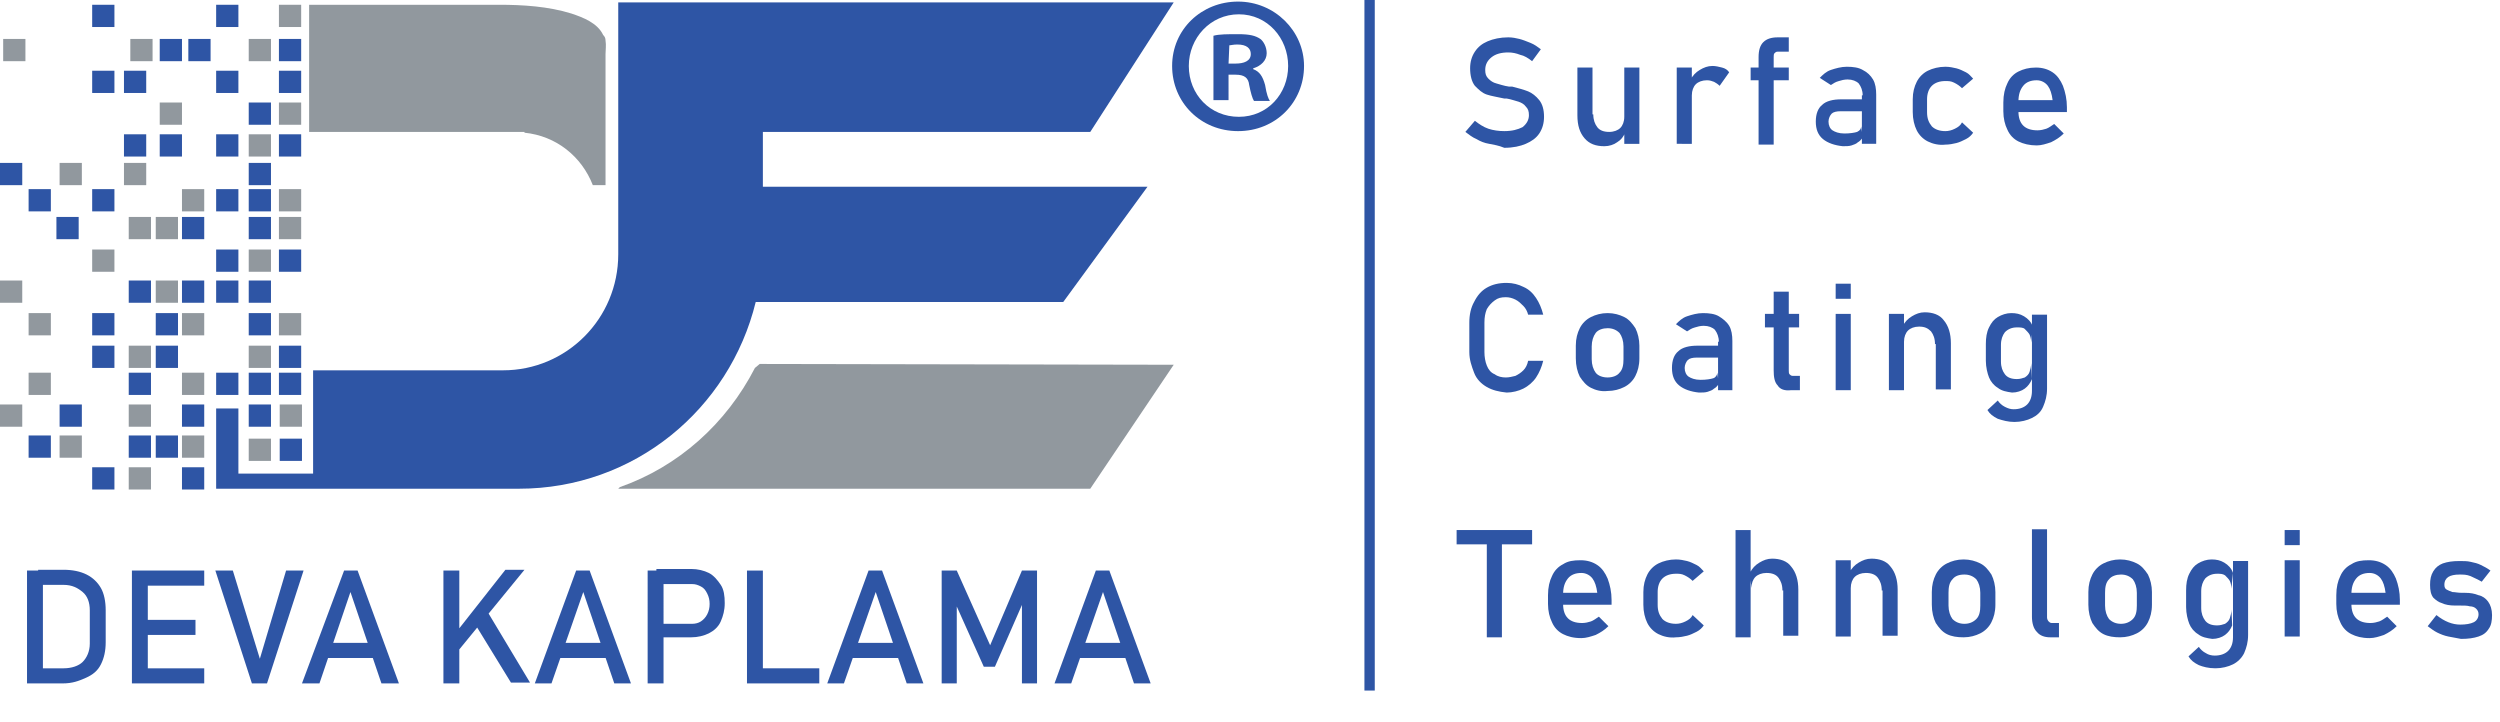<?xml version="1.0" encoding="utf-8"?>
<!-- Generator: Adobe Illustrator 28.1.0, SVG Export Plug-In . SVG Version: 6.00 Build 0)  -->
<svg version="1.1" id="katman_1" xmlns="http://www.w3.org/2000/svg" xmlns:xlink="http://www.w3.org/1999/xlink" x="0px" y="0px"
	 viewBox="0 0 314.6 90.9" style="enable-background:new 0 0 314.6 90.9;" xml:space="preserve">
<style type="text/css">
	.st0{fill:#91989E;}
	.st1{fill:#2E55A5;}
	.st2{enable-background:new    ;}
</style>
<g>
	<g>
		<g>
			<path class="st0" d="M147.7,45.9l-10.5,15.6H77.8l0.2-0.2c7.4-2.6,13.4-8,17-15l0.6-0.5L147.7,45.9L147.7,45.9z"/>
			<path class="st0" d="M76.2,5.1c0.1,0.6,0,1.2,0,1.7v16.5h-1.6c-1.4-3.6-4.6-6.2-8.6-6.6v-0.1H38.9v-16h23.9c3,0,6.2,0.2,9.1,1.1
				c1.5,0.5,3.3,1.2,4,2.7C76.1,4.6,76.2,4.8,76.2,5.1L76.2,5.1z"/>
			<rect x="35.1" y="0.6" class="st0" width="2.8" height="2.8"/>
			<rect x="27.2" y="0.6" class="st1" width="2.8" height="2.8"/>
			<rect x="11.6" y="0.6" class="st1" width="2.8" height="2.8"/>
			<rect x="35.1" y="4.9" class="st1" width="2.8" height="2.8"/>
			<rect x="31.3" y="4.9" class="st0" width="2.8" height="2.8"/>
			<rect x="31.3" y="12.9" class="st1" width="2.8" height="2.8"/>
			<rect x="23.7" y="4.9" class="st1" width="2.8" height="2.8"/>
			<rect x="16.4" y="4.9" class="st0" width="2.8" height="2.8"/>
			<rect x="0.4" y="4.9" class="st0" width="2.8" height="2.8"/>
			<rect x="20.1" y="4.9" class="st1" width="2.8" height="2.8"/>
			<rect x="20.1" y="12.9" class="st0" width="2.8" height="2.8"/>
			<rect x="35.1" y="8.9" class="st1" width="2.8" height="2.8"/>
			<rect x="15.6" y="8.9" class="st1" width="2.8" height="2.8"/>
			<rect x="27.2" y="8.9" class="st1" width="2.8" height="2.8"/>
			<rect x="11.6" y="8.9" class="st1" width="2.8" height="2.8"/>
			<rect x="35.1" y="12.9" class="st0" width="2.8" height="2.8"/>
			<rect x="35.1" y="16.9" class="st1" width="2.8" height="2.8"/>
			<rect x="31.3" y="16.9" class="st0" width="2.8" height="2.8"/>
			<rect x="20.1" y="16.9" class="st1" width="2.8" height="2.8"/>
			<rect x="27.2" y="16.9" class="st1" width="2.8" height="2.8"/>
			<rect x="15.6" y="16.9" class="st1" width="2.8" height="2.8"/>
			<rect x="15.6" y="20.5" class="st0" width="2.8" height="2.8"/>
			<rect x="0" y="20.5" class="st1" width="2.8" height="2.8"/>
			<rect y="35.3" class="st0" width="2.8" height="2.8"/>
			<rect x="7.5" y="20.5" class="st0" width="2.8" height="2.8"/>
			<rect x="31.3" y="20.5" class="st1" width="2.8" height="2.8"/>
			<rect x="35.1" y="23.8" class="st0" width="2.8" height="2.8"/>
			<rect x="31.3" y="23.8" class="st1" width="2.8" height="2.8"/>
			<rect x="27.2" y="23.8" class="st1" width="2.8" height="2.8"/>
			<rect x="22.9" y="23.8" class="st0" width="2.8" height="2.8"/>
			<rect x="11.6" y="23.8" class="st1" width="2.8" height="2.8"/>
			<rect x="11.6" y="31.4" class="st0" width="2.8" height="2.8"/>
			<rect x="27.2" y="31.4" class="st1" width="2.8" height="2.8"/>
			<rect x="31.3" y="31.4" class="st0" width="2.8" height="2.8"/>
			<rect x="31.3" y="35.3" class="st1" width="2.8" height="2.8"/>
			<rect x="27.2" y="35.3" class="st1" width="2.8" height="2.8"/>
			<rect x="31.3" y="39.4" class="st1" width="2.8" height="2.8"/>
			<rect x="31.3" y="43.5" class="st0" width="2.8" height="2.8"/>
			<rect x="3.6" y="23.8" class="st1" width="2.8" height="2.8"/>
			<rect x="35.1" y="31.4" class="st1" width="2.8" height="2.8"/>
			<rect x="35.1" y="39.4" class="st0" width="2.8" height="2.8"/>
			<rect x="35.1" y="43.5" class="st1" width="2.8" height="2.8"/>
			<rect x="35.1" y="46.9" class="st1" width="2.8" height="2.8"/>
			<rect x="35.2" y="50.9" class="st0" width="2.8" height="2.8"/>
			<rect x="35.2" y="55.2" class="st1" width="2.8" height="2.8"/>
			<rect x="31.3" y="46.9" class="st1" width="2.8" height="2.8"/>
			<rect x="27.2" y="46.9" class="st1" width="2.8" height="2.8"/>
			<rect x="22.9" y="46.9" class="st0" width="2.8" height="2.8"/>
			<rect x="3.6" y="46.9" class="st0" width="2.8" height="2.8"/>
			<rect x="22.9" y="50.9" class="st1" width="2.8" height="2.8"/>
			<rect y="50.9" class="st0" width="2.8" height="2.8"/>
			<rect x="7.5" y="50.9" class="st1" width="2.8" height="2.8"/>
			<rect x="22.9" y="54.8" class="st0" width="2.8" height="2.8"/>
			<rect x="19.6" y="54.8" class="st1" width="2.8" height="2.8"/>
			<rect x="16.2" y="54.8" class="st1" width="2.8" height="2.8"/>
			<rect x="7.5" y="54.8" class="st0" width="2.8" height="2.8"/>
			<rect x="3.6" y="54.8" class="st1" width="2.8" height="2.8"/>
			<rect x="16.2" y="58.8" class="st0" width="2.8" height="2.8"/>
			<rect x="22.9" y="58.8" class="st1" width="2.8" height="2.8"/>
			<rect x="11.6" y="58.8" class="st1" width="2.8" height="2.8"/>
			<path class="st1" d="M96,23.5h48.4L133.8,38H95.1c-3.3,13.5-15.3,23.5-29.8,23.5H27.2V51.4H30v8.2h9.4v-13h23.9
				c8,0,14.5-6.5,14.5-14.6V0.3h69.9l-10.5,16.3H96V23.5z"/>
			<rect x="31.3" y="50.9" class="st1" width="2.8" height="2.8"/>
			<rect x="31.3" y="55.2" class="st0" width="2.8" height="2.8"/>
			<rect x="35.1" y="27.3" class="st0" width="2.8" height="2.8"/>
			<rect x="31.3" y="27.3" class="st1" width="2.8" height="2.8"/>
			<rect x="22.9" y="27.3" class="st1" width="2.8" height="2.8"/>
			<rect x="19.6" y="27.3" class="st0" width="2.8" height="2.8"/>
			<rect x="16.2" y="27.3" class="st0" width="2.8" height="2.8"/>
			<rect x="22.9" y="35.3" class="st1" width="2.8" height="2.8"/>
			<rect x="22.9" y="39.4" class="st0" width="2.8" height="2.8"/>
			<rect x="3.6" y="39.4" class="st0" width="2.8" height="2.8"/>
			<rect x="19.6" y="35.3" class="st0" width="2.8" height="2.8"/>
			<rect x="19.6" y="39.4" class="st1" width="2.8" height="2.8"/>
			<rect x="19.6" y="43.5" class="st1" width="2.8" height="2.8"/>
			<rect x="16.2" y="43.5" class="st0" width="2.8" height="2.8"/>
			<rect x="16.2" y="46.9" class="st1" width="2.8" height="2.8"/>
			<rect x="16.2" y="50.9" class="st0" width="2.8" height="2.8"/>
			<rect x="11.6" y="43.5" class="st1" width="2.8" height="2.8"/>
			<rect x="11.6" y="39.4" class="st1" width="2.8" height="2.8"/>
			<rect x="16.2" y="35.3" class="st1" width="2.8" height="2.8"/>
			<rect x="7.1" y="27.3" class="st1" width="2.8" height="2.8"/>
		</g>
		<path class="st1" d="M164.1,8.3c0,4.6-3.6,8.2-8.3,8.2s-8.3-3.6-8.3-8.2s3.7-8.1,8.3-8.1S164.1,3.9,164.1,8.3z M149.6,8.3
			c0,3.6,2.7,6.4,6.3,6.4s6.2-2.9,6.2-6.4s-2.6-6.5-6.2-6.5S149.6,4.8,149.6,8.3z M154.6,12.6h-1.9V4.5c0.7-0.2,1.8-0.2,3.1-0.2
			c1.5,0,2.2,0.2,2.8,0.6c0.4,0.3,0.8,1,0.8,1.8c0,0.9-0.7,1.6-1.7,1.9v0.1c0.8,0.3,1.2,0.9,1.5,2c0.2,1.2,0.4,1.7,0.6,2h-2
			c-0.2-0.3-0.4-1-0.6-2c-0.1-0.9-0.6-1.3-1.7-1.3h-0.9L154.6,12.6L154.6,12.6z M154.6,8h0.9c1,0,1.9-0.3,1.9-1.2
			c0-0.7-0.5-1.2-1.7-1.2c-0.5,0-0.8,0.1-1,0.1L154.6,8L154.6,8z"/>
	</g>
	<rect x="171.7" class="st1" width="1.3" height="86.9"/>
</g>
<g class="st2">
	<path class="st1" d="M3.4,71.8h2V86h-2V71.8z M4.8,84.1H8c1,0,1.9-0.3,2.4-0.8s0.9-1.3,0.9-2.3v-4.2c0-1-0.3-1.8-0.9-2.3
		S9.1,73.6,8,73.6H4.8v-1.9h3.2c1.1,0,2.1,0.2,2.9,0.6s1.4,1,1.8,1.7s0.6,1.7,0.6,2.8v4c0,1.1-0.2,2-0.6,2.8s-1,1.3-1.9,1.7
		S9.1,86,7.9,86H4.8V84.1z"/>
	<path class="st1" d="M16.6,71.8h2V86h-2V71.8z M17.5,71.8h8.2v1.9h-8.2V71.8z M17.5,78h7.1v1.9h-7.1V78z M17.5,84.1h8.2V86h-8.2
		V84.1z"/>
</g>
<g class="st2">
	<path class="st1" d="M27.1,71.8h2.2l3.4,11.1L36,71.8h2.2L33.6,86h-1.9L27.1,71.8z"/>
</g>
<g class="st2">
	<path class="st1" d="M43.3,71.8H45L50.2,86H48l-3.9-11.5L40.2,86H38L43.3,71.8z M40.4,80.9h7.5v1.9h-7.5V80.9z"/>
	<path class="st1" d="M55.8,71.8h2V86h-2V71.8z M57.3,79.7l6.3-8H66l-9,11L57.3,79.7z M59.7,78.4l1.6-1.5l5.4,9h-2.4L59.7,78.4z"/>
	<path class="st1" d="M72.5,71.8h1.7L79.4,86h-2.1l-3.9-11.5L69.4,86h-2.1L72.5,71.8z M69.6,80.9h7.5v1.9h-7.5V80.9z"/>
	<path class="st1" d="M81.5,71.8h2V86h-2V71.8z M82.6,78.5h4.5c0.4,0,0.8-0.1,1.1-0.3s0.6-0.5,0.8-0.9s0.3-0.8,0.3-1.3
		c0-0.5-0.1-0.9-0.3-1.3s-0.4-0.7-0.8-0.9s-0.7-0.3-1.1-0.3h-4.5v-1.9H87c0.8,0,1.6,0.2,2.2,0.5s1.1,0.9,1.5,1.5s0.5,1.4,0.5,2.3
		s-0.2,1.6-0.5,2.3s-0.9,1.2-1.5,1.5s-1.4,0.5-2.2,0.5h-4.5V78.5z"/>
	<path class="st1" d="M94,71.8h2V86h-2V71.8z M95,84.1h8.1V86H95V84.1z"/>
	<path class="st1" d="M109.3,71.8h1.7l5.2,14.2h-2.1l-3.9-11.5L106.2,86h-2.1L109.3,71.8z M106.5,80.9h7.5v1.9h-7.5V80.9z"/>
	<path class="st1" d="M128.6,71.8h1.9V86h-1.9V75.3l0.1,0.6l-3.5,8h-1.4l-3.5-7.8l0.1-0.8V86h-1.9V71.8h1.9l4.2,9.4L128.6,71.8z"/>
	<path class="st1" d="M137.9,71.8h1.7l5.2,14.2h-2.1l-3.9-11.5L134.8,86h-2.1L137.9,71.8z M135,80.9h7.5v1.9H135V80.9z"/>
</g>
<g class="st2">
	<path class="st1" d="M187.4,18.1c-0.6-0.1-1.1-0.3-1.6-0.6c-0.5-0.2-1-0.6-1.4-0.9l1.2-1.4c0.5,0.4,1.1,0.8,1.7,1
		c0.6,0.2,1.3,0.3,2,0.3c1,0,1.7-0.2,2.3-0.5c0.5-0.4,0.8-0.9,0.8-1.5v0c0-0.5-0.1-0.8-0.4-1.1c-0.2-0.3-0.6-0.5-0.9-0.6
		c-0.4-0.1-0.9-0.3-1.5-0.4c0,0,0,0-0.1,0c0,0,0,0-0.1,0l-0.1,0c-0.9-0.2-1.6-0.3-2.2-0.5c-0.6-0.2-1-0.6-1.5-1.1
		c-0.4-0.5-0.6-1.3-0.6-2.2v0c0-0.8,0.2-1.5,0.6-2.1c0.4-0.6,0.9-1,1.6-1.3c0.7-0.3,1.6-0.5,2.6-0.5c0.5,0,1,0.1,1.4,0.2
		s0.9,0.3,1.4,0.5s0.9,0.5,1.3,0.8l-1.1,1.5c-0.5-0.4-1-0.7-1.5-0.8c-0.5-0.2-1-0.3-1.5-0.3c-0.9,0-1.6,0.2-2.1,0.6
		c-0.5,0.4-0.8,0.9-0.8,1.6v0c0,0.5,0.1,0.8,0.4,1.1c0.3,0.3,0.6,0.5,1,0.6c0.4,0.1,0.9,0.3,1.6,0.4c0,0,0,0,0.1,0c0,0,0,0,0.1,0
		c0,0,0.1,0,0.1,0c0,0,0.1,0,0.1,0c0.8,0.2,1.5,0.4,2,0.6c0.5,0.2,1,0.6,1.4,1.1c0.4,0.5,0.6,1.2,0.6,2.1v0c0,0.8-0.2,1.5-0.6,2.1
		c-0.4,0.6-1,1-1.7,1.3c-0.7,0.3-1.6,0.5-2.7,0.5C188.6,18.3,187.9,18.2,187.4,18.1z"/>
	<path class="st1" d="M200.5,14.4c0,0.7,0.2,1.2,0.5,1.6c0.3,0.4,0.8,0.6,1.5,0.6c0.6,0,1.1-0.2,1.4-0.5c0.3-0.3,0.5-0.8,0.5-1.4
		l0.1,2c-0.2,0.5-0.5,0.9-1,1.2c-0.4,0.3-1,0.5-1.6,0.5c-1.1,0-1.9-0.3-2.5-1c-0.6-0.7-0.9-1.6-0.9-2.9V8.5h1.9V14.4z M204.4,8.5
		h1.9v9.6h-1.9V8.5z"/>
	<path class="st1" d="M211,8.5h1.9v9.6H211V8.5z M215.7,10.3c-0.3-0.1-0.5-0.2-0.9-0.2c-0.6,0-1.1,0.2-1.4,0.5
		c-0.3,0.3-0.5,0.8-0.5,1.4l-0.2-1.9c0.3-0.6,0.7-1,1.2-1.3s1-0.5,1.6-0.5c0.4,0,0.8,0.1,1.2,0.2c0.4,0.1,0.7,0.3,0.9,0.6l-1.2,1.7
		C216.2,10.6,215.9,10.4,215.7,10.3z"/>
	<path class="st1" d="M220.3,8.5h4.8v1.6h-4.8V8.5z M221.3,7.2c0-0.9,0.2-1.5,0.6-1.9s1-0.6,1.8-0.6h1.4v1.8h-1.4
		c-0.2,0-0.3,0.1-0.4,0.2s-0.1,0.3-0.1,0.5v11h-1.9V7.2z"/>
	<path class="st1" d="M229.4,17.5c-0.6-0.5-0.9-1.2-0.9-2.2c0-1,0.3-1.7,0.8-2.1c0.5-0.5,1.4-0.7,2.4-0.7h2.7l0.1,1.5h-2.9
		c-0.5,0-0.9,0.1-1.1,0.3c-0.2,0.2-0.4,0.6-0.4,1c0,0.5,0.2,0.9,0.5,1.1c0.3,0.2,0.8,0.4,1.5,0.4c0.7,0,1.3-0.1,1.6-0.2
		c0.4-0.2,0.5-0.4,0.5-0.7l0.2,1.4c-0.2,0.3-0.4,0.5-0.6,0.6c-0.2,0.2-0.5,0.3-0.8,0.4c-0.3,0.1-0.7,0.1-1.1,0.1
		C230.9,18.3,230,18,229.4,17.5z M234.4,12c0-0.6-0.2-1.1-0.5-1.5c-0.3-0.3-0.8-0.5-1.4-0.5c-0.4,0-0.8,0.1-1.1,0.2
		c-0.4,0.1-0.7,0.3-1,0.5L229,9.8c0.4-0.4,0.8-0.8,1.4-1c0.6-0.2,1.3-0.4,2-0.4c0.8,0,1.5,0.1,2,0.4c0.6,0.3,1,0.7,1.3,1.2
		s0.4,1.2,0.4,1.9v6.2h-1.8V12z"/>
	<path class="st1" d="M242.6,17.8c-0.6-0.3-1.1-0.8-1.4-1.4c-0.3-0.6-0.5-1.4-0.5-2.3v-1.6c0-0.9,0.2-1.6,0.5-2.2
		c0.3-0.6,0.8-1.1,1.4-1.4c0.6-0.3,1.4-0.5,2.2-0.5c0.5,0,1,0.1,1.4,0.2c0.4,0.1,0.8,0.3,1.2,0.5c0.4,0.2,0.6,0.5,0.9,0.8l-1.4,1.2
		c-0.3-0.3-0.6-0.5-1-0.7s-0.7-0.2-1.1-0.2c-0.7,0-1.3,0.2-1.7,0.6c-0.4,0.4-0.6,1-0.6,1.7v1.6c0,0.8,0.2,1.3,0.6,1.8
		c0.4,0.4,1,0.6,1.7,0.6c0.4,0,0.8-0.1,1.2-0.3s0.7-0.4,0.9-0.8l1.4,1.3c-0.2,0.3-0.5,0.6-0.9,0.8c-0.4,0.2-0.8,0.4-1.2,0.5
		s-0.9,0.2-1.4,0.2C244,18.3,243.2,18.1,242.6,17.8z"/>
	<path class="st1" d="M254,17.8c-0.6-0.3-1.1-0.8-1.4-1.5c-0.3-0.6-0.5-1.4-0.5-2.3v-1.1c0-1,0.2-1.8,0.5-2.4
		c0.3-0.7,0.8-1.2,1.4-1.5s1.3-0.5,2.2-0.5c0.8,0,1.5,0.2,2.1,0.6c0.6,0.4,1,1,1.3,1.7c0.3,0.8,0.5,1.7,0.5,2.7v0.6h-6.5v-1.5h4.7
		c-0.1-0.8-0.3-1.4-0.6-1.8c-0.3-0.4-0.8-0.7-1.4-0.7c-0.7,0-1.3,0.2-1.7,0.7c-0.4,0.5-0.6,1.1-0.6,2V14c0,0.8,0.2,1.4,0.6,1.8
		c0.4,0.4,1,0.6,1.8,0.6c0.4,0,0.8-0.1,1.1-0.2s0.7-0.4,1-0.6l1.2,1.2c-0.5,0.5-1,0.8-1.6,1.1c-0.6,0.2-1.2,0.4-1.8,0.4
		C255.4,18.3,254.6,18.1,254,17.8z"/>
</g>
<g class="st2">
	<path class="st1" d="M187.1,48.7c-0.7-0.4-1.3-1-1.6-1.8s-0.6-1.6-0.6-2.6v-3.7c0-1,0.2-1.9,0.6-2.6c0.4-0.8,0.9-1.4,1.6-1.8
		c0.7-0.4,1.5-0.6,2.5-0.6c0.8,0,1.5,0.2,2.1,0.5c0.7,0.3,1.2,0.8,1.6,1.4s0.7,1.3,0.9,2.1h-1.9c-0.1-0.4-0.3-0.8-0.6-1.1
		c-0.3-0.3-0.6-0.6-1-0.8c-0.4-0.2-0.8-0.3-1.2-0.3c-0.6,0-1,0.1-1.4,0.4c-0.4,0.3-0.7,0.6-1,1.1c-0.2,0.5-0.3,1-0.3,1.7v3.7
		c0,0.6,0.1,1.2,0.3,1.7c0.2,0.5,0.5,0.9,1,1.1c0.4,0.3,0.9,0.4,1.4,0.4c0.4,0,0.8-0.1,1.2-0.2c0.4-0.2,0.7-0.4,1-0.7
		c0.3-0.3,0.5-0.7,0.6-1.2h1.9c-0.2,0.8-0.5,1.5-0.9,2.1c-0.4,0.6-1,1.1-1.6,1.4c-0.6,0.3-1.4,0.5-2.1,0.5
		C188.6,49.3,187.8,49.1,187.1,48.7z"/>
	<path class="st1" d="M200.2,48.8c-0.6-0.3-1-0.8-1.4-1.4c-0.3-0.6-0.5-1.4-0.5-2.3v-1.6c0-0.9,0.2-1.6,0.5-2.2
		c0.3-0.6,0.8-1.1,1.4-1.4c0.6-0.3,1.3-0.5,2.1-0.5c0.8,0,1.5,0.2,2.1,0.5c0.6,0.3,1,0.8,1.4,1.4c0.3,0.6,0.5,1.4,0.5,2.2v1.6
		c0,0.9-0.2,1.6-0.5,2.2c-0.3,0.6-0.8,1.1-1.4,1.4s-1.3,0.5-2.1,0.5C201.5,49.3,200.8,49.1,200.2,48.8z M203.8,46.9
		c0.4-0.4,0.5-1,0.5-1.7v-1.6c0-0.7-0.2-1.3-0.5-1.7c-0.4-0.4-0.9-0.6-1.5-0.6s-1.2,0.2-1.5,0.6s-0.5,1-0.5,1.7v1.6
		c0,0.7,0.2,1.3,0.5,1.7s0.9,0.6,1.5,0.6S203.5,47.3,203.8,46.9z"/>
	<path class="st1" d="M211.3,48.5c-0.6-0.5-0.9-1.2-0.9-2.2c0-1,0.3-1.7,0.8-2.1c0.5-0.5,1.4-0.7,2.4-0.7h2.7l0.1,1.5h-2.9
		c-0.5,0-0.9,0.1-1.1,0.3c-0.2,0.2-0.4,0.6-0.4,1c0,0.5,0.2,0.9,0.5,1.1c0.3,0.2,0.8,0.4,1.5,0.4c0.7,0,1.3-0.1,1.6-0.2
		s0.5-0.4,0.5-0.7l0.2,1.4c-0.2,0.3-0.4,0.5-0.6,0.6c-0.2,0.2-0.5,0.3-0.8,0.4c-0.3,0.1-0.7,0.1-1.1,0.1
		C212.8,49.3,211.9,49,211.3,48.5z M216.3,43c0-0.6-0.2-1.1-0.5-1.5c-0.3-0.3-0.8-0.5-1.4-0.5c-0.4,0-0.8,0.1-1.1,0.2
		c-0.4,0.1-0.7,0.3-1,0.5l-1.4-0.9c0.4-0.4,0.8-0.8,1.4-1c0.6-0.2,1.3-0.4,2-0.4c0.8,0,1.5,0.1,2,0.4s1,0.7,1.3,1.2s0.4,1.2,0.4,1.9
		v6.2h-1.8V43z"/>
	<path class="st1" d="M222.1,39.5h4.3v1.7h-4.3V39.5z M223.7,48.5c-0.4-0.4-0.5-1.1-0.5-1.9v-9.9h1.9v9.9c0,0.2,0,0.4,0.1,0.5
		s0.2,0.2,0.4,0.2h0.9v1.8h-1.1C224.6,49.2,224,49,223.7,48.5z"/>
	<path class="st1" d="M231,35.7h1.9v1.9H231V35.7z M231,39.5h1.9v9.6H231V39.5z"/>
	<path class="st1" d="M237.7,39.5h1.9v9.6h-1.9V39.5z M243.5,43.3c0-0.7-0.2-1.2-0.5-1.6c-0.4-0.4-0.8-0.6-1.5-0.6
		c-0.6,0-1.1,0.2-1.4,0.5c-0.3,0.3-0.5,0.8-0.5,1.4l-0.2-1.9c0.3-0.6,0.7-1,1.2-1.3s1-0.5,1.6-0.5c1,0,1.9,0.3,2.4,1
		c0.6,0.7,0.9,1.7,0.9,2.9v5.8h-1.9V43.3z"/>
	<path class="st1" d="M251.4,48.8c-0.5-0.3-0.9-0.8-1.1-1.3s-0.4-1.3-0.4-2.1v-2.1c0-0.8,0.1-1.5,0.4-2.1s0.6-1,1.1-1.3
		c0.5-0.3,1.1-0.5,1.7-0.5c0.6,0,1.1,0.1,1.6,0.4c0.5,0.3,0.9,0.7,1.1,1.3l-0.2,2c0-0.4-0.1-0.8-0.2-1s-0.4-0.5-0.6-0.7
		s-0.6-0.2-1-0.2c-0.6,0-1.1,0.2-1.5,0.6c-0.3,0.4-0.5,0.9-0.5,1.6v2.1c0,0.7,0.2,1.2,0.5,1.6c0.3,0.4,0.8,0.6,1.5,0.6
		c0.4,0,0.7-0.1,1-0.2c0.3-0.2,0.5-0.4,0.6-0.7s0.2-0.7,0.2-1.1l0.1,2c-0.2,0.5-0.5,0.9-0.9,1.2c-0.4,0.3-1,0.5-1.6,0.5
		C252.5,49.3,251.9,49.2,251.4,48.8z M251.4,52.7c-0.6-0.3-1-0.6-1.3-1.1l1.3-1.2c0.2,0.3,0.5,0.6,0.9,0.8s0.7,0.3,1.1,0.3
		c0.7,0,1.3-0.2,1.7-0.6c0.4-0.4,0.6-1,0.6-1.7v-9.6h1.9v9.3c0,0.9-0.2,1.6-0.5,2.3s-0.8,1.1-1.4,1.4c-0.6,0.3-1.4,0.5-2.2,0.5
		C252.7,53.1,252,52.9,251.4,52.7z"/>
</g>
<g class="st2">
	<path class="st1" d="M183.3,66.7h9.5v1.8h-9.5V66.7z M187.1,67.8h1.9v12.4h-1.9V67.8z"/>
</g>
<g class="st2">
	<path class="st1" d="M196.7,79.8c-0.6-0.3-1.1-0.8-1.4-1.5c-0.3-0.6-0.5-1.4-0.5-2.3v-1.1c0-1,0.2-1.8,0.5-2.4
		c0.3-0.7,0.8-1.2,1.4-1.5c0.6-0.4,1.3-0.5,2.2-0.5c0.8,0,1.5,0.2,2.1,0.6c0.6,0.4,1,1,1.3,1.7c0.3,0.8,0.5,1.7,0.5,2.7v0.6h-6.5
		v-1.5h4.7c-0.1-0.8-0.3-1.4-0.6-1.8c-0.3-0.4-0.8-0.7-1.4-0.7c-0.7,0-1.3,0.2-1.7,0.7c-0.4,0.5-0.6,1.1-0.6,2V76
		c0,0.8,0.2,1.4,0.6,1.8s1,0.6,1.8,0.6c0.4,0,0.8-0.1,1.1-0.2s0.7-0.4,1-0.6l1.2,1.2c-0.5,0.5-1,0.8-1.6,1.1
		c-0.6,0.2-1.2,0.4-1.8,0.4C198,80.3,197.3,80.1,196.7,79.8z"/>
	<path class="st1" d="M208.7,79.8c-0.6-0.3-1.1-0.8-1.4-1.4s-0.5-1.4-0.5-2.3v-1.6c0-0.9,0.2-1.6,0.5-2.2s0.8-1.1,1.4-1.4
		c0.6-0.3,1.4-0.5,2.2-0.5c0.5,0,1,0.1,1.4,0.2c0.4,0.1,0.8,0.3,1.2,0.5c0.4,0.2,0.6,0.5,0.9,0.8l-1.4,1.2c-0.3-0.3-0.6-0.5-1-0.7
		s-0.7-0.2-1.1-0.2c-0.7,0-1.3,0.2-1.7,0.6s-0.6,1-0.6,1.7v1.6c0,0.8,0.2,1.3,0.6,1.8c0.4,0.4,1,0.6,1.7,0.6c0.4,0,0.8-0.1,1.2-0.3
		c0.4-0.2,0.7-0.4,0.9-0.8l1.4,1.3c-0.2,0.3-0.5,0.6-0.9,0.8s-0.8,0.4-1.2,0.5c-0.4,0.1-0.9,0.2-1.4,0.2
		C210.1,80.3,209.3,80.1,208.7,79.8z"/>
	<path class="st1" d="M218.4,66.7h1.9v13.5h-1.9V66.7z M224.3,74.3c0-0.7-0.2-1.2-0.5-1.6s-0.8-0.6-1.5-0.6c-0.6,0-1.1,0.2-1.4,0.5
		c-0.3,0.3-0.5,0.8-0.5,1.4l-0.2-1.9c0.3-0.6,0.7-1,1.2-1.3c0.5-0.3,1-0.5,1.6-0.5c1,0,1.9,0.3,2.4,1c0.6,0.7,0.9,1.7,0.9,2.9v5.8
		h-1.9V74.3z"/>
	<path class="st1" d="M231,70.5h1.9v9.6H231V70.5z M236.8,74.3c0-0.7-0.2-1.2-0.5-1.6s-0.8-0.6-1.5-0.6c-0.6,0-1.1,0.2-1.4,0.5
		s-0.5,0.8-0.5,1.4l-0.2-1.9c0.3-0.6,0.7-1,1.2-1.3s1-0.5,1.6-0.5c1,0,1.9,0.3,2.4,1c0.6,0.7,0.9,1.7,0.9,2.9v5.8h-1.9V74.3z"/>
	<path class="st1" d="M245,79.8c-0.6-0.3-1-0.8-1.4-1.4c-0.3-0.6-0.5-1.4-0.5-2.3v-1.6c0-0.9,0.2-1.6,0.5-2.2
		c0.3-0.6,0.8-1.1,1.4-1.4c0.6-0.3,1.3-0.5,2.1-0.5s1.5,0.2,2.1,0.5c0.6,0.3,1,0.8,1.4,1.4c0.3,0.6,0.5,1.4,0.5,2.2v1.6
		c0,0.9-0.2,1.6-0.5,2.2c-0.3,0.6-0.8,1.1-1.4,1.4s-1.3,0.5-2.1,0.5S245.6,80.1,245,79.8z M248.7,77.9c0.4-0.4,0.5-1,0.5-1.7v-1.6
		c0-0.7-0.2-1.3-0.5-1.7c-0.4-0.4-0.9-0.6-1.5-0.6c-0.7,0-1.2,0.2-1.5,0.6c-0.4,0.4-0.5,1-0.5,1.7v1.6c0,0.7,0.2,1.3,0.5,1.7
		c0.4,0.4,0.9,0.6,1.5,0.6C247.8,78.5,248.3,78.3,248.7,77.9z"/>
	<path class="st1" d="M257.6,77.7c0,0.2,0.1,0.4,0.2,0.5c0.1,0.1,0.2,0.2,0.4,0.2h0.9v1.8H258c-0.7,0-1.3-0.2-1.7-0.7
		c-0.4-0.4-0.6-1.1-0.6-1.9v-11h1.9V77.7z"/>
	<path class="st1" d="M264.7,79.8c-0.6-0.3-1-0.8-1.4-1.4c-0.3-0.6-0.5-1.4-0.5-2.3v-1.6c0-0.9,0.2-1.6,0.5-2.2
		c0.3-0.6,0.8-1.1,1.4-1.4c0.6-0.3,1.3-0.5,2.1-0.5s1.5,0.2,2.1,0.5c0.6,0.3,1,0.8,1.4,1.4c0.3,0.6,0.5,1.4,0.5,2.2v1.6
		c0,0.9-0.2,1.6-0.5,2.2c-0.3,0.6-0.8,1.1-1.4,1.4s-1.3,0.5-2.1,0.5S265.3,80.1,264.7,79.8z M268.4,77.9c0.4-0.4,0.5-1,0.5-1.7v-1.6
		c0-0.7-0.2-1.3-0.5-1.7c-0.4-0.4-0.9-0.6-1.5-0.6s-1.2,0.2-1.5,0.6c-0.4,0.4-0.5,1-0.5,1.7v1.6c0,0.7,0.2,1.3,0.5,1.7
		c0.4,0.4,0.9,0.6,1.5,0.6S268,78.3,268.4,77.9z"/>
	<path class="st1" d="M276.6,79.8c-0.5-0.3-0.9-0.8-1.1-1.3s-0.4-1.3-0.4-2.1v-2.1c0-0.8,0.1-1.5,0.4-2.1s0.6-1,1.1-1.3
		c0.5-0.3,1.1-0.5,1.7-0.5c0.6,0,1.1,0.1,1.6,0.4c0.5,0.3,0.9,0.7,1.1,1.3l-0.2,2c0-0.4-0.1-0.8-0.2-1s-0.4-0.5-0.6-0.7
		c-0.3-0.2-0.6-0.2-1-0.2c-0.6,0-1.1,0.2-1.5,0.6c-0.3,0.4-0.5,0.9-0.5,1.6v2.1c0,0.7,0.2,1.2,0.5,1.6c0.3,0.4,0.8,0.6,1.5,0.6
		c0.4,0,0.7-0.1,1-0.2c0.3-0.2,0.5-0.4,0.6-0.7s0.2-0.7,0.2-1.1l0.1,2c-0.2,0.5-0.5,0.9-0.9,1.2c-0.4,0.3-1,0.5-1.6,0.5
		C277.7,80.3,277.1,80.2,276.6,79.8z M276.7,83.7c-0.6-0.3-1-0.6-1.3-1.1l1.3-1.2c0.2,0.3,0.5,0.6,0.9,0.8c0.3,0.2,0.7,0.3,1.1,0.3
		c0.7,0,1.3-0.2,1.7-0.6c0.4-0.4,0.6-1,0.6-1.7v-9.6h1.9v9.3c0,0.9-0.2,1.6-0.5,2.3c-0.3,0.6-0.8,1.1-1.4,1.4
		c-0.6,0.3-1.4,0.5-2.2,0.5C277.9,84.1,277.2,83.9,276.7,83.7z"/>
	<path class="st1" d="M287.5,66.7h1.9v1.9h-1.9V66.7z M287.5,70.5h1.9v9.6h-1.9V70.5z"/>
	<path class="st1" d="M295.9,79.8c-0.6-0.3-1.1-0.8-1.4-1.5c-0.3-0.6-0.5-1.4-0.5-2.3v-1.1c0-1,0.2-1.8,0.5-2.4
		c0.3-0.7,0.8-1.2,1.4-1.5c0.6-0.4,1.3-0.5,2.2-0.5c0.8,0,1.5,0.2,2.1,0.6c0.6,0.4,1,1,1.3,1.7c0.3,0.8,0.5,1.7,0.5,2.7v0.6h-6.5
		v-1.5h4.7c-0.1-0.8-0.3-1.4-0.6-1.8c-0.3-0.4-0.8-0.7-1.4-0.7c-0.7,0-1.3,0.2-1.7,0.7c-0.4,0.5-0.6,1.1-0.6,2V76
		c0,0.8,0.2,1.4,0.6,1.8s1,0.6,1.8,0.6c0.4,0,0.8-0.1,1.1-0.2s0.7-0.4,1-0.6l1.2,1.2c-0.5,0.5-1,0.8-1.6,1.1
		c-0.6,0.2-1.2,0.4-1.8,0.4C297.2,80.3,296.5,80.1,295.9,79.8z"/>
	<path class="st1" d="M308.1,80.1c-0.5-0.1-1-0.3-1.4-0.5c-0.4-0.2-0.8-0.5-1.2-0.8l1.1-1.4c0.5,0.4,1,0.7,1.5,0.9s1,0.3,1.5,0.3
		c0.7,0,1.3-0.1,1.7-0.3c0.4-0.2,0.6-0.6,0.6-1c0-0.3-0.1-0.5-0.3-0.7c-0.2-0.2-0.5-0.3-0.8-0.3c-0.3-0.1-0.7-0.1-1.3-0.1
		c0,0-0.1,0-0.2,0c-0.1,0-0.1,0-0.2,0c0,0,0,0-0.1,0c0,0,0,0-0.1,0c-0.6,0-1.2-0.1-1.6-0.3c-0.4-0.1-0.8-0.4-1.1-0.7
		c-0.3-0.4-0.4-0.9-0.4-1.6s0.1-1.2,0.4-1.7c0.3-0.5,0.7-0.8,1.2-1c0.6-0.2,1.2-0.3,2.1-0.3c0.5,0,1,0,1.4,0.1
		c0.5,0.1,0.9,0.2,1.3,0.4s0.8,0.4,1.2,0.7l-1.1,1.4c-0.5-0.3-1-0.5-1.4-0.7c-0.5-0.2-0.9-0.2-1.4-0.2c-0.6,0-1.1,0.1-1.4,0.3
		c-0.3,0.2-0.5,0.5-0.5,1c0,0.3,0.1,0.5,0.3,0.6c0.2,0.1,0.4,0.2,0.7,0.3c0.3,0,0.7,0.1,1.2,0.1c0,0,0.1,0,0.1,0c0,0,0.1,0,0.1,0
		c0,0,0,0,0.1,0s0,0,0.1,0c0.7,0,1.2,0.1,1.7,0.3c0.5,0.1,0.9,0.4,1.2,0.8c0.3,0.4,0.5,1,0.5,1.7c0,0.7-0.1,1.3-0.4,1.7
		c-0.3,0.5-0.7,0.8-1.3,1s-1.3,0.3-2.2,0.3C309.1,80.3,308.6,80.2,308.1,80.1z"/>
</g>
</svg>
